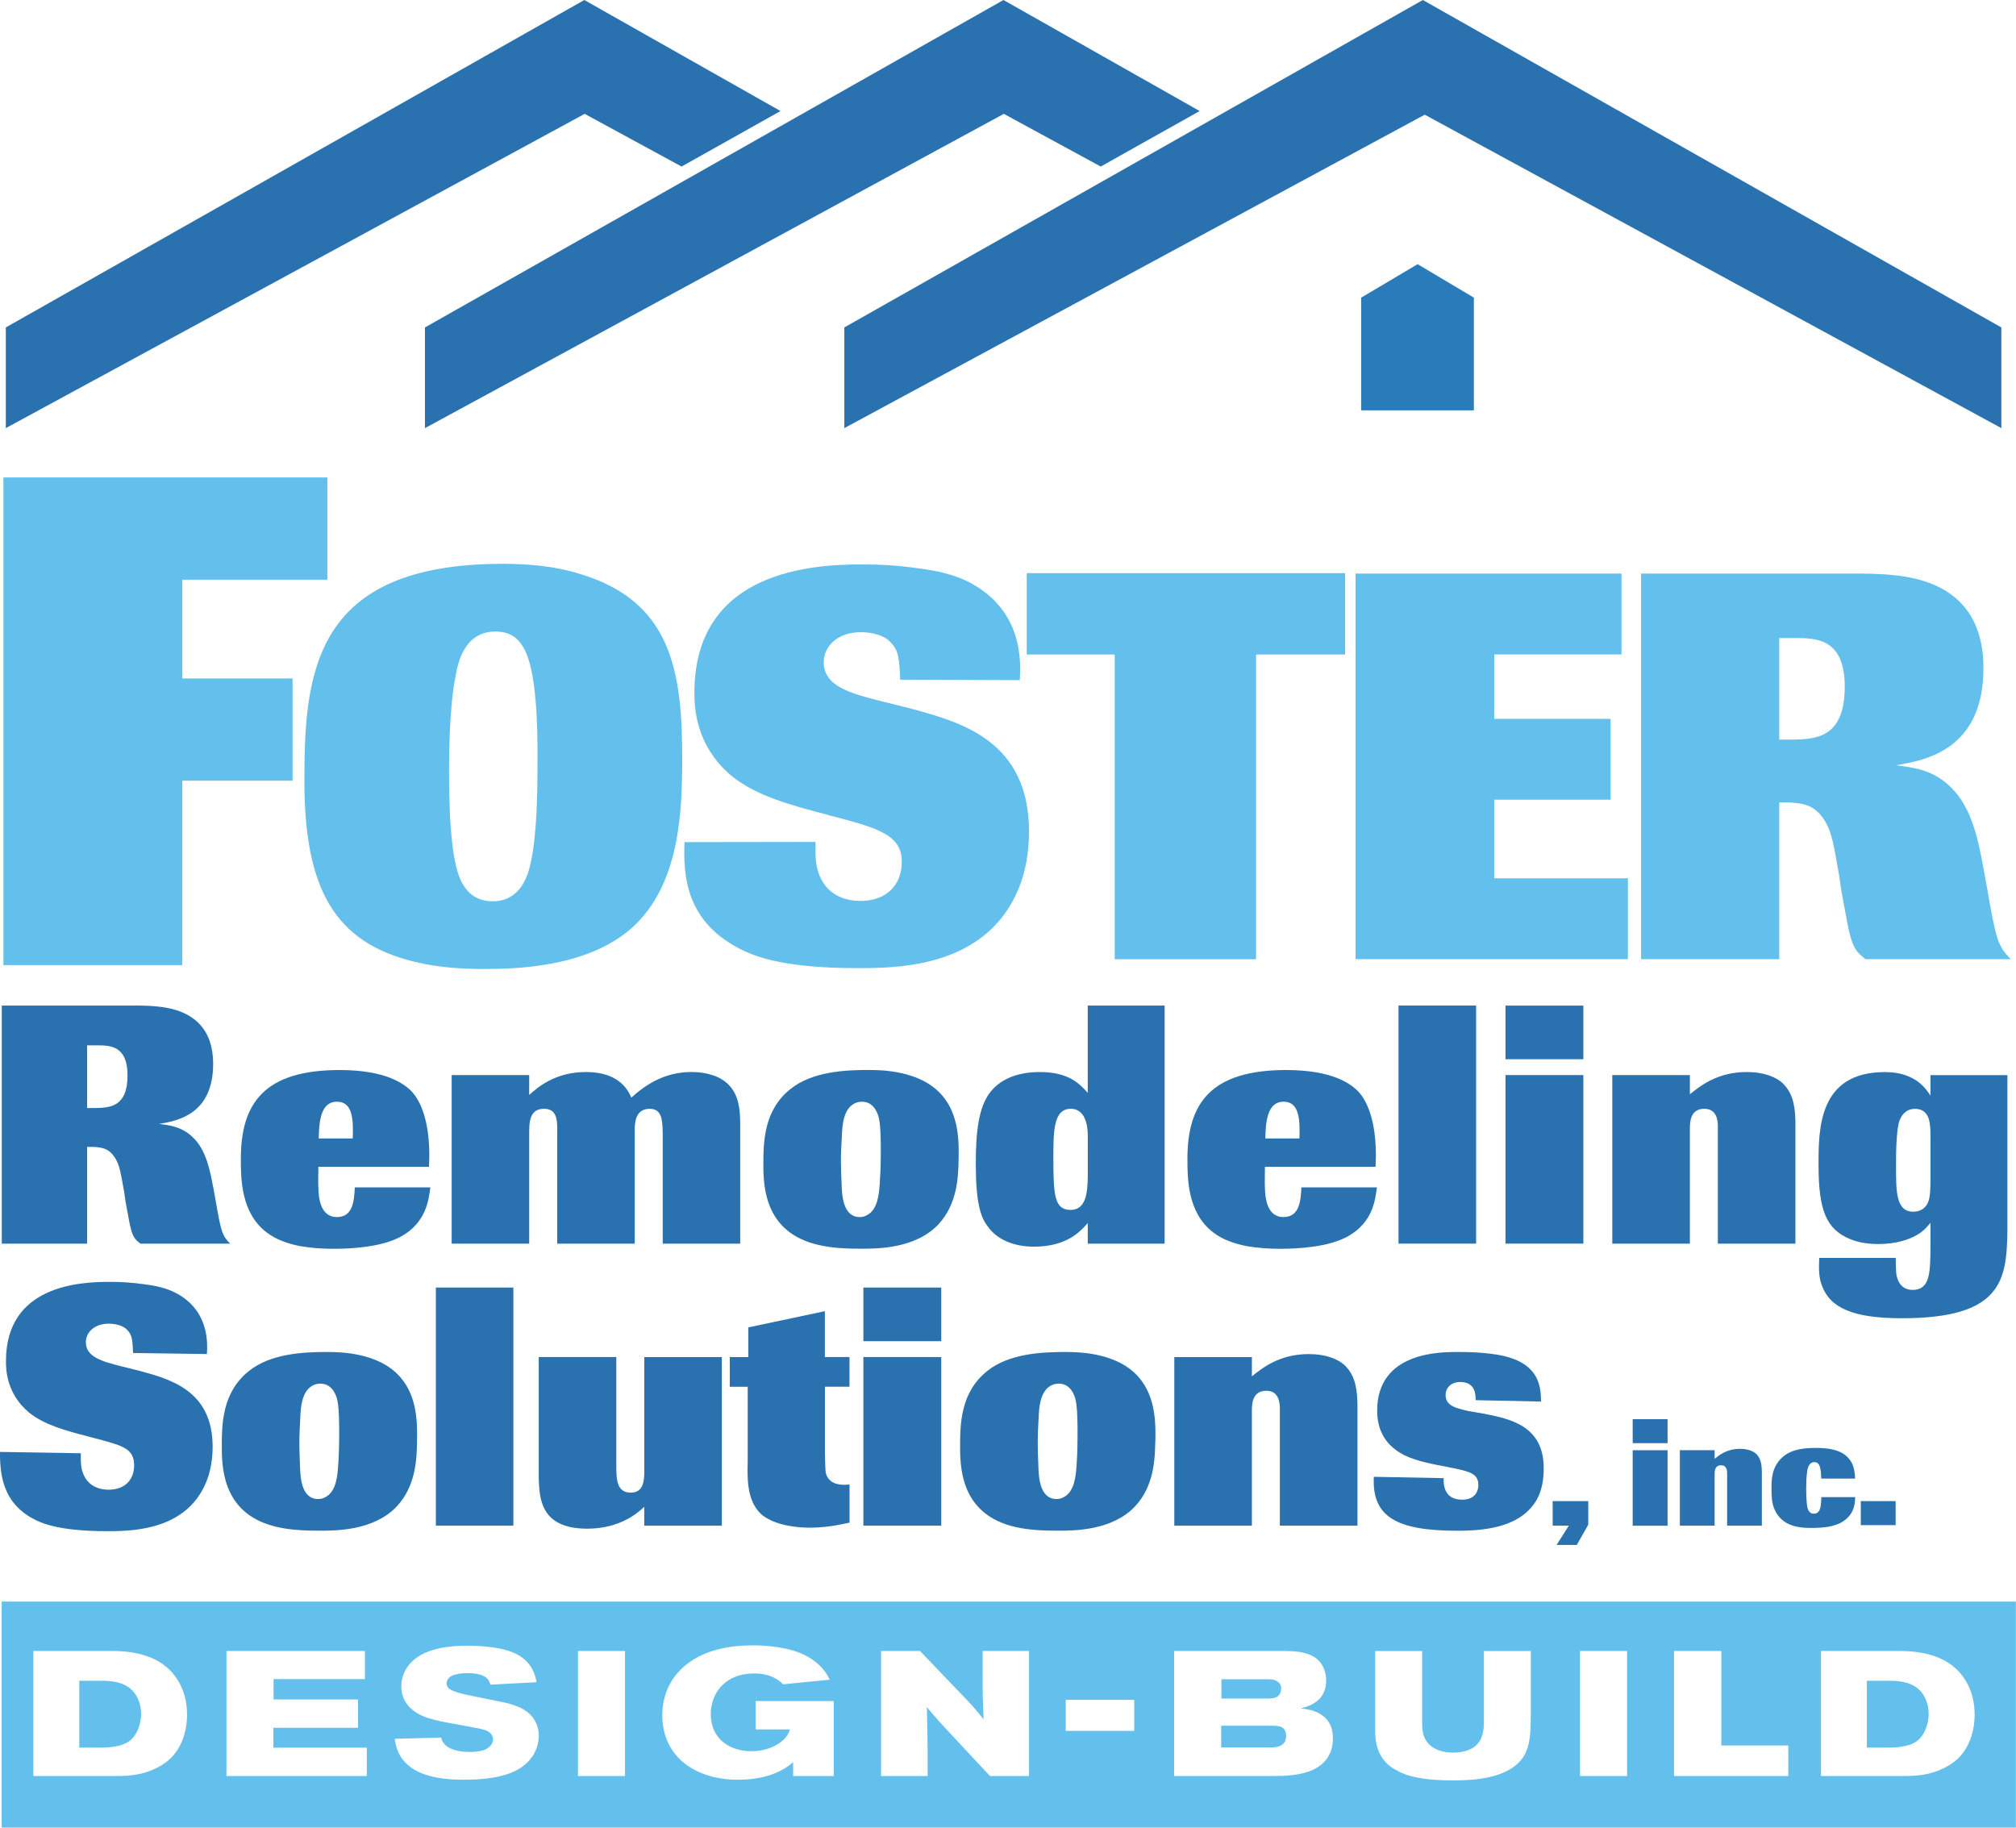 <svg width="75" height="68" viewBox="0 0 75 68" fill="none" xmlns="http://www.w3.org/2000/svg">
<g clip-path="url(#clip0_11558_14634)">
<path d="M6.782 35.908H0.128V17.764H12.179V21.567H6.782V25.242H10.884V29.045H6.782V35.906V35.908Z" fill="#63BFEC"/>
<path d="M19.997 28.209C19.997 29.509 19.977 31.094 19.733 32.15C19.651 32.516 19.388 33.532 18.332 33.532C17.844 33.532 17.479 33.328 17.235 32.923C16.707 32.131 16.707 29.611 16.707 28.555C16.707 27.927 16.726 26.24 16.951 25.142C17.031 24.695 17.256 23.496 18.433 23.496C18.982 23.496 19.266 23.74 19.47 24.085C19.978 24.918 19.999 27.132 19.999 28.209H19.997ZM25.38 28.371C25.399 24.937 24.974 22.358 21.541 21.342C20.607 21.057 19.651 20.977 18.698 20.977C11.669 20.977 11.324 25.02 11.324 29.042C11.324 33.063 12.443 35.075 15.447 35.788C16.301 35.992 17.134 36.051 17.987 36.051C19.226 36.051 22.009 35.99 23.655 34.385C25.342 32.72 25.363 29.996 25.382 28.371H25.38Z" fill="#63BFEC"/>
<path d="M30.832 30.324C29.41 29.958 28.151 29.613 27.236 28.883C25.834 27.724 25.834 26.221 25.834 25.773C25.834 21.222 30.243 20.999 32.07 20.999C32.76 20.999 33.452 21.039 34.141 21.142C34.812 21.224 35.502 21.365 36.112 21.691C38.061 22.748 37.979 24.613 37.939 25.304L33.49 25.287C33.45 24.433 33.429 24.189 33.103 23.865C32.859 23.621 32.413 23.52 32.027 23.52C31.154 23.52 30.645 24.048 30.645 24.639C30.645 25.532 31.64 25.796 32.758 26.081L33.896 26.365C35.765 26.874 38.282 27.564 38.282 30.937C38.282 31.69 38.16 32.462 37.857 33.151C36.658 35.896 33.633 36.018 32.027 36.018H31.844C30.807 36.018 28.898 35.957 27.7 35.387C25.486 34.352 25.418 32.552 25.465 31.331L30.34 31.324C30.34 31.69 30.32 32.035 30.422 32.381C30.706 33.376 31.56 33.519 32.006 33.519C32.98 33.519 33.549 32.93 33.549 32.057C33.549 31.184 32.879 30.88 31.457 30.493L30.826 30.329L30.832 30.324Z" fill="#63BFEC"/>
<path d="M46.73 35.688H41.47V24.351H38.198V21.324H50.04V24.351H46.729V35.688H46.73Z" fill="#63BFEC"/>
<path d="M60.562 35.685H50.431V21.34H60.323V24.348H55.59V26.745H59.917V29.752H55.59V32.677H60.562V35.685Z" fill="#63BFEC"/>
<path d="M66.191 23.739H66.779C67.551 23.739 68.629 23.739 68.629 25.548C68.629 27.477 67.532 27.498 66.678 27.518H66.191V23.739ZM73.787 32.292C73.604 31.296 73.36 30.017 72.549 29.264C71.88 28.614 71.127 28.553 70.538 28.471C71.594 28.289 73.789 27.924 73.789 24.855C73.789 22.823 72.692 21.624 70.478 21.401C69.929 21.34 69.401 21.34 68.812 21.34H61.052V35.685H66.191V29.853H66.577C67.105 29.893 67.572 29.935 67.959 30.665C68.141 31.031 68.203 31.315 68.425 32.596L68.507 33.165C68.669 34.038 68.772 34.629 68.812 34.73C68.953 35.319 69.117 35.462 69.401 35.685H74.805C74.317 35.197 74.256 34.934 73.932 33.083L73.789 32.291L73.787 32.292Z" fill="#63BFEC"/>
<path d="M3.24 38.892H3.604C4.08 38.892 4.745 38.892 4.745 40.008C4.745 41.2 4.068 41.212 3.542 41.224H3.24V38.892ZM7.931 44.174C7.818 43.559 7.668 42.768 7.165 42.305C6.752 41.904 6.289 41.866 5.923 41.815C6.576 41.702 7.93 41.477 7.93 39.581C7.93 38.327 7.252 37.588 5.885 37.449C5.547 37.411 5.219 37.411 4.855 37.411H0.066V46.269H3.24V42.669H3.479C3.805 42.693 4.094 42.719 4.332 43.171C4.446 43.397 4.484 43.573 4.622 44.362L4.672 44.714C4.773 45.255 4.836 45.619 4.86 45.681C4.947 46.045 5.048 46.133 5.224 46.27H8.562C8.261 45.969 8.222 45.807 8.022 44.664L7.935 44.174H7.931Z" fill="#2972AF"/>
<path d="M11.857 42.356C11.869 41.691 11.944 40.988 12.534 40.988C13.125 40.988 13.149 41.652 13.123 42.356H11.857ZM13.2 44.175C13.175 44.665 13.137 45.28 12.534 45.28C11.883 45.28 11.857 44.489 11.845 44.225C11.832 43.949 11.845 43.748 11.845 43.41H15.959C15.971 43.121 15.971 43.072 15.971 42.92C15.971 42.306 15.87 41.239 15.344 40.638C15.045 40.312 14.341 39.81 12.636 39.81C9.826 39.81 8.96 41.053 8.96 43.111C8.96 43.839 8.96 45.118 9.913 45.846C10.265 46.121 10.716 46.273 11.155 46.36C11.582 46.435 11.995 46.461 12.421 46.461C13.024 46.461 14.215 46.41 14.956 45.983C15.846 45.469 15.947 44.666 16.01 44.177H13.2V44.175Z" fill="#2972AF"/>
<path d="M27.54 46.269H24.655V42.168C24.643 41.703 24.643 41.252 24.166 41.252C23.64 41.252 23.614 41.779 23.614 42.016V46.269H20.729V42.255C20.741 41.691 20.741 41.252 20.24 41.252C19.687 41.252 19.687 41.766 19.687 42.217V46.269H16.803V39.997H19.687V40.736C20.013 40.447 20.652 39.884 21.807 39.884C23.074 39.884 23.387 40.61 23.488 40.837C24.265 40.123 25.006 39.884 25.72 39.884C26.046 39.884 26.31 39.933 26.537 40.009C27.502 40.347 27.526 41.213 27.538 41.778V46.269H27.54Z" fill="#2972AF"/>
<path d="M32.765 43.059C32.765 43.397 32.751 43.737 32.726 44.075C32.7 44.389 32.664 44.991 32.263 45.204C32.176 45.255 32.087 45.281 31.988 45.281C31.349 45.281 31.322 44.439 31.31 44.051C31.298 43.761 31.284 43.472 31.284 43.185C31.284 42.897 31.298 42.645 31.322 42.218C31.335 41.892 31.373 41.34 31.711 41.101C31.81 41.026 31.937 40.989 32.063 40.989C32.427 40.989 32.564 41.265 32.615 41.366C32.702 41.554 32.779 41.728 32.767 43.059H32.765ZM35.662 43.158C35.674 42.531 35.698 41.489 35.035 40.737C34.219 39.808 32.751 39.808 32.288 39.808C31.422 39.808 30.218 39.871 29.415 40.51C28.399 41.313 28.399 42.517 28.399 43.371C28.399 44.312 28.537 45.88 30.457 46.319C30.946 46.432 31.46 46.458 32.049 46.458C32.638 46.458 34.056 46.458 34.909 45.554C35.623 44.789 35.649 43.774 35.662 43.158Z" fill="#2972AF"/>
<path d="M40.467 43.822C40.453 44.312 40.428 45.014 39.828 45.014C39.227 45.014 39.188 44.462 39.188 43.094C39.188 42.09 39.188 41.251 39.841 41.251C40.143 41.251 40.468 41.477 40.468 42.266V43.822H40.467ZM43.327 37.412H40.467V40.662C40.178 40.336 39.777 39.885 38.685 39.885C38.41 39.885 37.443 39.897 36.866 40.599C36.403 41.163 36.302 42.117 36.302 43.296C36.302 44.739 36.478 45.267 36.728 45.605C37.105 46.157 37.782 46.382 38.46 46.382C39.678 46.382 40.179 45.829 40.467 45.504V46.269H43.327V37.411V37.412Z" fill="#2972AF"/>
<path d="M47.073 42.356C47.086 41.691 47.162 40.988 47.751 40.988C48.34 40.988 48.366 41.652 48.342 42.356H47.073ZM48.415 44.175C48.39 44.665 48.352 45.28 47.749 45.28C47.098 45.28 47.072 44.489 47.059 44.225C47.047 43.949 47.059 43.748 47.059 43.41H51.174C51.186 43.121 51.186 43.072 51.186 42.92C51.186 42.306 51.085 41.239 50.559 40.638C50.258 40.312 49.556 39.81 47.85 39.81C45.041 39.81 44.175 41.053 44.175 43.111C44.175 43.839 44.175 45.118 45.128 45.846C45.48 46.121 45.931 46.273 46.37 46.36C46.797 46.435 47.209 46.461 47.638 46.461C48.239 46.461 49.43 46.41 50.171 45.983C51.061 45.469 51.162 44.666 51.224 44.177H48.415V44.175Z" fill="#2972AF"/>
<path d="M54.915 46.269H52.028V37.411H54.915V46.269Z" fill="#2972AF"/>
<path d="M58.905 46.269H56.008V39.997H58.905V46.269ZM58.905 39.408H56.008V37.413H58.905V39.408Z" fill="#2972AF"/>
<path d="M66.793 46.269H63.908V41.84C63.896 41.715 63.883 41.252 63.406 41.252C62.88 41.252 62.868 41.741 62.868 42.016V46.269H59.981V39.997H62.868V40.711C63.244 40.41 63.883 39.884 64.986 39.884C65.575 39.884 66.054 40.046 66.329 40.311C66.756 40.724 66.782 41.302 66.794 41.741V46.269H66.793Z" fill="#2972AF"/>
<path d="M71.818 44.038C71.805 44.465 71.793 44.754 71.579 44.942C71.466 45.042 71.316 45.08 71.178 45.08C70.537 45.08 70.537 44.34 70.537 43.399C70.537 42.998 70.537 42.007 70.675 41.669C70.776 41.418 70.964 41.254 71.241 41.254C71.617 41.254 71.781 41.517 71.805 41.918C71.818 42.019 71.818 42.156 71.818 42.282V44.038ZM71.818 39.998V40.763C71.668 40.538 71.278 39.886 70.124 39.886C67.654 39.886 67.654 41.993 67.654 43.336C67.654 45.029 67.942 45.733 68.82 46.096C69.058 46.195 69.384 46.284 69.886 46.284C70.501 46.284 71.027 46.134 71.379 45.908C71.579 45.782 71.68 45.657 71.818 45.495V46.474C71.805 47.34 71.805 47.991 71.152 47.991C70.877 47.991 70.675 47.842 70.588 47.565C70.537 47.415 70.537 47.376 70.525 46.8H67.679C67.666 47.164 67.654 47.516 67.78 47.829C68.081 48.657 68.933 49.045 70.753 49.045C74.465 49.045 74.653 47.639 74.68 45.808V39.999H71.819L71.818 39.998Z" fill="#2972AF"/>
<path d="M3.307 53.45C2.429 53.223 1.652 53.011 1.088 52.559C0.222 51.843 0.222 50.916 0.222 50.639C0.222 47.829 2.944 47.691 4.073 47.691C4.5 47.691 4.927 47.716 5.352 47.779C5.766 47.829 6.193 47.916 6.569 48.118C7.773 48.772 7.723 49.949 7.698 50.376L4.951 50.338C4.927 49.812 4.915 49.66 4.713 49.46C4.561 49.31 4.286 49.247 4.047 49.247C3.507 49.247 3.194 49.573 3.194 49.937C3.194 50.489 3.808 50.653 4.498 50.829L5.2 51.004C6.353 51.317 7.911 51.744 7.911 53.828C7.911 54.291 7.834 54.769 7.648 55.196C6.907 56.889 5.038 56.966 4.049 56.966H3.936C3.296 56.966 2.117 56.927 1.377 56.577C0.009 55.938 0.009 54.708 -0.003 54.018L3.007 54.068C3.007 54.295 2.995 54.507 3.058 54.72C3.234 55.335 3.761 55.424 4.037 55.424C4.638 55.424 4.99 55.06 4.99 54.52C4.99 53.904 4.575 53.793 3.697 53.553L3.309 53.453L3.307 53.45Z" fill="#2972AF"/>
<path d="M12.616 53.55C12.616 53.888 12.604 54.227 12.578 54.567C12.554 54.881 12.515 55.482 12.115 55.696C12.027 55.747 11.939 55.771 11.839 55.771C11.198 55.771 11.174 54.931 11.162 54.541C11.15 54.252 11.137 53.963 11.137 53.675C11.137 53.388 11.15 53.135 11.174 52.708C11.186 52.382 11.225 51.83 11.562 51.591C11.664 51.516 11.789 51.478 11.914 51.478C12.278 51.478 12.416 51.753 12.466 51.854C12.554 52.043 12.63 52.219 12.618 53.548L12.616 53.55ZM15.513 53.651C15.525 53.023 15.552 51.982 14.886 51.229C14.071 50.3 12.604 50.3 12.139 50.3C11.273 50.3 10.07 50.363 9.267 51.002C8.251 51.806 8.251 53.01 8.251 53.863C8.251 54.804 8.389 56.372 10.308 56.811C10.798 56.923 11.312 56.949 11.902 56.949C12.493 56.949 13.911 56.949 14.762 56.045C15.477 55.28 15.503 54.264 15.515 53.649L15.513 53.651Z" fill="#2972AF"/>
<path d="M19.099 56.761H16.215V47.903H19.099V56.761Z" fill="#2972AF"/>
<path d="M26.853 56.761H23.968V56.059C23.744 56.271 23.078 56.874 21.848 56.874C20.093 56.874 20.068 55.733 20.042 54.98V50.489H22.928V54.454C22.928 55.019 22.928 55.533 23.468 55.533C23.956 55.533 23.97 55.055 23.97 54.717V50.49H26.855V56.763L26.853 56.761Z" fill="#2972AF"/>
<path d="M30.69 51.593V54.026C30.702 54.717 30.702 54.816 30.777 54.941C30.929 55.218 31.242 55.267 31.605 55.23V56.649C31.192 56.736 30.727 56.837 30.112 56.837C29.46 56.837 28.708 56.687 28.305 56.323C27.765 55.809 27.804 54.931 27.816 54.379V51.594H27.15V50.49H27.84V49.385L30.687 48.782V50.488H31.603V51.593H30.687H30.69Z" fill="#2972AF"/>
<path d="M35.017 56.761H32.12V50.488H35.017V56.761ZM35.017 49.898H32.12V47.903H35.017V49.898Z" fill="#2972AF"/>
<path d="M40.085 53.55C40.085 53.888 40.073 54.227 40.047 54.567C40.022 54.881 39.984 55.482 39.583 55.696C39.496 55.747 39.409 55.771 39.308 55.771C38.669 55.771 38.642 54.931 38.63 54.541C38.618 54.252 38.606 53.963 38.606 53.675C38.606 53.388 38.618 53.135 38.642 52.708C38.655 52.382 38.693 51.83 39.031 51.591C39.132 51.516 39.257 51.478 39.383 51.478C39.747 51.478 39.885 51.753 39.935 51.854C40.022 52.043 40.097 52.219 40.087 53.548L40.085 53.55ZM42.982 53.651C42.994 53.023 43.018 51.982 42.355 51.229C41.539 50.3 40.073 50.3 39.608 50.3C38.742 50.3 37.538 50.363 36.735 51.002C35.718 51.806 35.718 53.01 35.718 53.863C35.718 54.804 35.855 56.372 37.775 56.811C38.264 56.923 38.778 56.949 39.367 56.949C39.956 56.949 41.374 56.949 42.226 56.045C42.942 55.28 42.966 54.264 42.978 53.649L42.982 53.651Z" fill="#2972AF"/>
<path d="M50.498 56.762H47.613V52.333C47.601 52.208 47.589 51.743 47.111 51.743C46.585 51.743 46.573 52.232 46.573 52.508V56.762H43.687V50.49H46.573V51.206C46.949 50.905 47.59 50.378 48.693 50.378C49.283 50.378 49.759 50.541 50.036 50.805C50.463 51.218 50.487 51.797 50.501 52.236V56.766L50.498 56.762Z" fill="#2972AF"/>
<path d="M53.53 54.517C52.901 54.391 52.326 54.254 51.924 53.94C51.408 53.564 51.234 53.023 51.234 52.483C51.234 50.3 53.568 50.3 54.22 50.3C54.647 50.3 55.086 50.312 55.525 50.375C57.306 50.6 57.319 51.603 57.331 52.144L54.897 52.093C54.897 51.893 54.897 51.417 54.321 51.417C54.007 51.417 53.781 51.617 53.781 51.895C53.781 52.295 54.131 52.382 54.62 52.496L55.209 52.597C56.162 52.785 57.442 53.036 57.43 54.642C57.43 55.031 57.367 55.433 57.179 55.783C56.627 56.748 55.448 56.951 54.232 56.951C51.974 56.951 51.034 56.449 51.109 54.944L53.706 54.994C53.706 55.194 53.694 55.795 54.396 55.795C54.784 55.795 54.998 55.583 54.998 55.243C54.998 54.828 54.66 54.754 54.157 54.64L53.53 54.515V54.517Z" fill="#2972AF"/>
<path d="M58.661 57.478H57.909L58.364 56.761H57.763V55.848H59.087V56.726L58.661 57.477V57.478Z" fill="#2972AF"/>
<path d="M62.038 56.764H60.74V53.955H62.038V56.764ZM62.038 53.692H60.74V52.8H62.038V53.692Z" fill="#2972AF"/>
<path d="M70.522 56.742H69.226V55.848H70.522V56.742Z" fill="#2972AF"/>
<path d="M65.545 56.761H64.253V54.778C64.248 54.722 64.242 54.515 64.028 54.515C63.793 54.515 63.788 54.734 63.788 54.858V56.762H62.495V53.954H63.788V54.274C63.955 54.139 64.242 53.903 64.735 53.903C65 53.903 65.213 53.977 65.338 54.093C65.528 54.28 65.538 54.538 65.545 54.734V56.762V56.761Z" fill="#2972AF"/>
<path d="M69.015 55.7C69.015 55.874 69.008 56.306 68.589 56.586C68.263 56.818 67.78 56.846 67.382 56.846C67.124 56.846 66.697 56.834 66.376 56.604C66.209 56.487 66.079 56.318 66.005 56.126C65.909 55.903 65.904 55.644 65.904 55.358C65.904 55.072 65.904 54.572 66.314 54.213C66.678 53.888 67.2 53.87 67.571 53.87C67.942 53.87 68.291 53.915 68.554 54.072C68.991 54.34 69.003 54.774 69.014 55.01H67.756C67.739 54.673 67.728 54.398 67.498 54.398C67.268 54.398 67.233 54.696 67.223 54.807C67.2 54.975 67.195 55.179 67.195 55.386C67.195 55.576 67.2 55.785 67.223 55.975C67.235 56.071 67.263 56.316 67.475 56.316C67.723 56.316 67.751 56.053 67.756 55.7H69.014H69.015Z" fill="#2972AF"/>
<path d="M54.832 15.266H50.639V11.074L52.739 9.828L54.832 11.074V15.266Z" fill="#297CB9"/>
<path d="M21.752 4.236L25.356 6.196L29.037 4.131L21.738 0L0.216 12.182V15.928L21.752 4.236Z" fill="#2972AF"/>
<path d="M37.345 4.236L40.95 6.196L44.63 4.131L37.331 0L15.81 12.182V15.928L37.345 4.236Z" fill="#2972AF"/>
<path d="M52.933 0L31.411 12.182V15.928L53.004 4.267L74.455 15.928V12.182L52.933 0Z" fill="#2972AF"/>
<path d="M47.448 63.156C47.579 63.11 47.662 62.997 47.662 62.819C47.662 62.687 47.599 62.582 47.441 62.516C47.371 62.483 47.255 62.476 47.087 62.476H45.44V63.194H47.08C47.343 63.194 47.399 63.175 47.448 63.154V63.156Z" fill="#63BFEC"/>
<path d="M47.612 64.236C47.5 64.203 47.383 64.203 47.169 64.203H45.431V65.013H47.202C47.375 65.013 47.5 65.006 47.577 64.973C47.805 64.894 47.847 64.729 47.847 64.57C47.847 64.392 47.758 64.274 47.612 64.234V64.236Z" fill="#63BFEC"/>
<path d="M4.812 62.794C4.508 62.564 4.093 62.531 3.767 62.531H2.95V65.02H3.718C4.314 65.02 4.654 64.914 4.854 64.743C5.089 64.547 5.25 64.156 5.25 63.763C5.25 63.322 5.063 62.986 4.814 62.794H4.812Z" fill="#63BFEC"/>
<path d="M0.063 59.585V67.997H74.996V59.585H0.063ZM6.737 64.857C6.612 65.127 6.383 65.504 5.822 65.779C5.296 66.042 4.812 66.075 4.342 66.075H1.241V61.423H4.018C4.523 61.423 5.943 61.397 6.62 62.523C6.725 62.693 6.958 63.103 6.958 63.794C6.958 64.157 6.89 64.526 6.737 64.855V64.857ZM13.644 66.075H8.425V61.423H13.576V62.47H10.177V63.228H13.32V64.282H10.17V65.021H13.646V66.075H13.644ZM19.788 65.371C19.38 65.958 18.556 66.214 17.241 66.214C16.75 66.214 15.773 66.174 15.199 65.686C14.776 65.331 14.715 64.902 14.687 64.692L16.412 64.646C16.474 64.95 16.8 65.18 17.492 65.18C17.671 65.18 17.927 65.16 18.1 65.068C18.218 65.002 18.342 64.871 18.342 64.713C18.342 64.495 18.155 64.402 18.016 64.357C17.802 64.291 16.701 64.106 16.459 64.054C16.265 64.014 16.084 63.969 15.898 63.909C15.711 63.843 14.929 63.58 14.929 62.73C14.929 62.381 15.081 62.057 15.325 61.82C15.872 61.28 16.854 61.228 17.394 61.228C17.99 61.228 18.579 61.306 18.882 61.406C19.796 61.683 19.913 62.334 19.962 62.585L18.244 62.678C18.203 62.526 18.119 62.249 17.386 62.249C17.157 62.249 16.617 62.282 16.617 62.625C16.617 62.691 16.638 62.751 16.673 62.791C16.79 62.935 17.281 63.042 17.551 63.094C17.884 63.167 18.223 63.226 18.554 63.298C18.769 63.338 18.976 63.383 19.185 63.463C19.835 63.693 20.044 64.155 20.044 64.577C20.044 64.887 19.934 65.169 19.788 65.375V65.371ZM23.252 66.075H21.502V61.423H23.252V66.075ZM31.015 66.075H29.506V65.561C29.416 65.639 29.346 65.699 29.159 65.812C28.896 65.963 28.398 66.214 27.43 66.214C25.975 66.214 24.639 65.437 24.639 63.81C24.639 63.645 24.653 63.474 24.688 63.31C24.778 62.848 25.02 62.334 25.547 61.92C26.231 61.38 27.139 61.214 28.032 61.214C28.412 61.214 28.801 61.254 29.175 61.325C29.771 61.451 30.213 61.655 30.588 62.064C30.739 62.23 30.788 62.341 30.865 62.493L29.135 62.664C28.816 62.346 28.435 62.261 28.062 62.261C26.905 62.261 26.442 63.071 26.442 63.763C26.442 64.713 27.163 65.153 27.957 65.153C28.649 65.153 29.273 64.798 29.384 64.343H28.111V63.289H31.018V66.075H31.015ZM38.282 66.075H36.828L35.035 64.151C34.786 63.874 34.702 63.775 34.481 63.512C34.502 64.315 34.502 64.493 34.509 65.087V66.075H32.777V61.423H34.225L35.727 62.991C36.157 63.432 36.246 63.538 36.592 63.967C36.565 63.327 36.557 63.104 36.557 62.477V61.423H38.282V66.075ZM42.196 64.395H39.648V63.242H42.196V64.395ZM48.706 65.904C48.298 66.049 47.819 66.075 47.44 66.075H43.68V61.423H47.779C48.117 61.43 48.582 61.437 48.922 61.667C49.276 61.911 49.337 62.306 49.337 62.517C49.337 63.097 48.99 63.42 48.396 63.557C48.687 63.597 49.04 63.65 49.31 63.92C49.518 64.131 49.587 64.368 49.587 64.697C49.587 65.343 49.192 65.725 48.708 65.903L48.706 65.904ZM56.947 63.862C56.947 64.409 56.933 64.983 56.663 65.378C56.13 66.169 54.843 66.24 54.068 66.24C52.981 66.24 52.364 66.096 51.998 65.885C51.237 65.53 51.16 64.791 51.16 64.416V61.425H52.906V64.066C52.906 64.355 52.934 64.566 53.045 64.744C53.266 65.106 53.711 65.206 54.062 65.206C54.519 65.206 54.782 65.054 54.9 64.95C55.198 64.686 55.205 64.265 55.205 64.04V61.425H56.951V63.862H56.947ZM60.532 66.075H58.781V61.423H60.532V66.075ZM66.53 66.075H62.279V61.423H64.037V64.941H66.53V66.073V66.075ZM73.24 64.857C73.114 65.127 72.886 65.504 72.325 65.779C71.799 66.042 71.315 66.075 70.844 66.075H67.744V61.423H70.52C71.026 61.423 72.445 61.397 73.123 62.523C73.227 62.693 73.461 63.103 73.461 63.794C73.461 64.157 73.393 64.526 73.24 64.855V64.857Z" fill="#63BFEC"/>
<path d="M71.314 62.794C71.01 62.564 70.595 62.531 70.269 62.531H69.452V65.02H70.22C70.816 65.02 71.156 64.914 71.356 64.743C71.591 64.547 71.751 64.156 71.751 63.763C71.751 63.322 71.565 62.986 71.316 62.794H71.314Z" fill="#63BFEC"/>
</g>
<defs>
<clipPath id="clip0_11558_14634">
<rect width="75" height="68" fill="white"/>
</clipPath>
</defs>
</svg>
